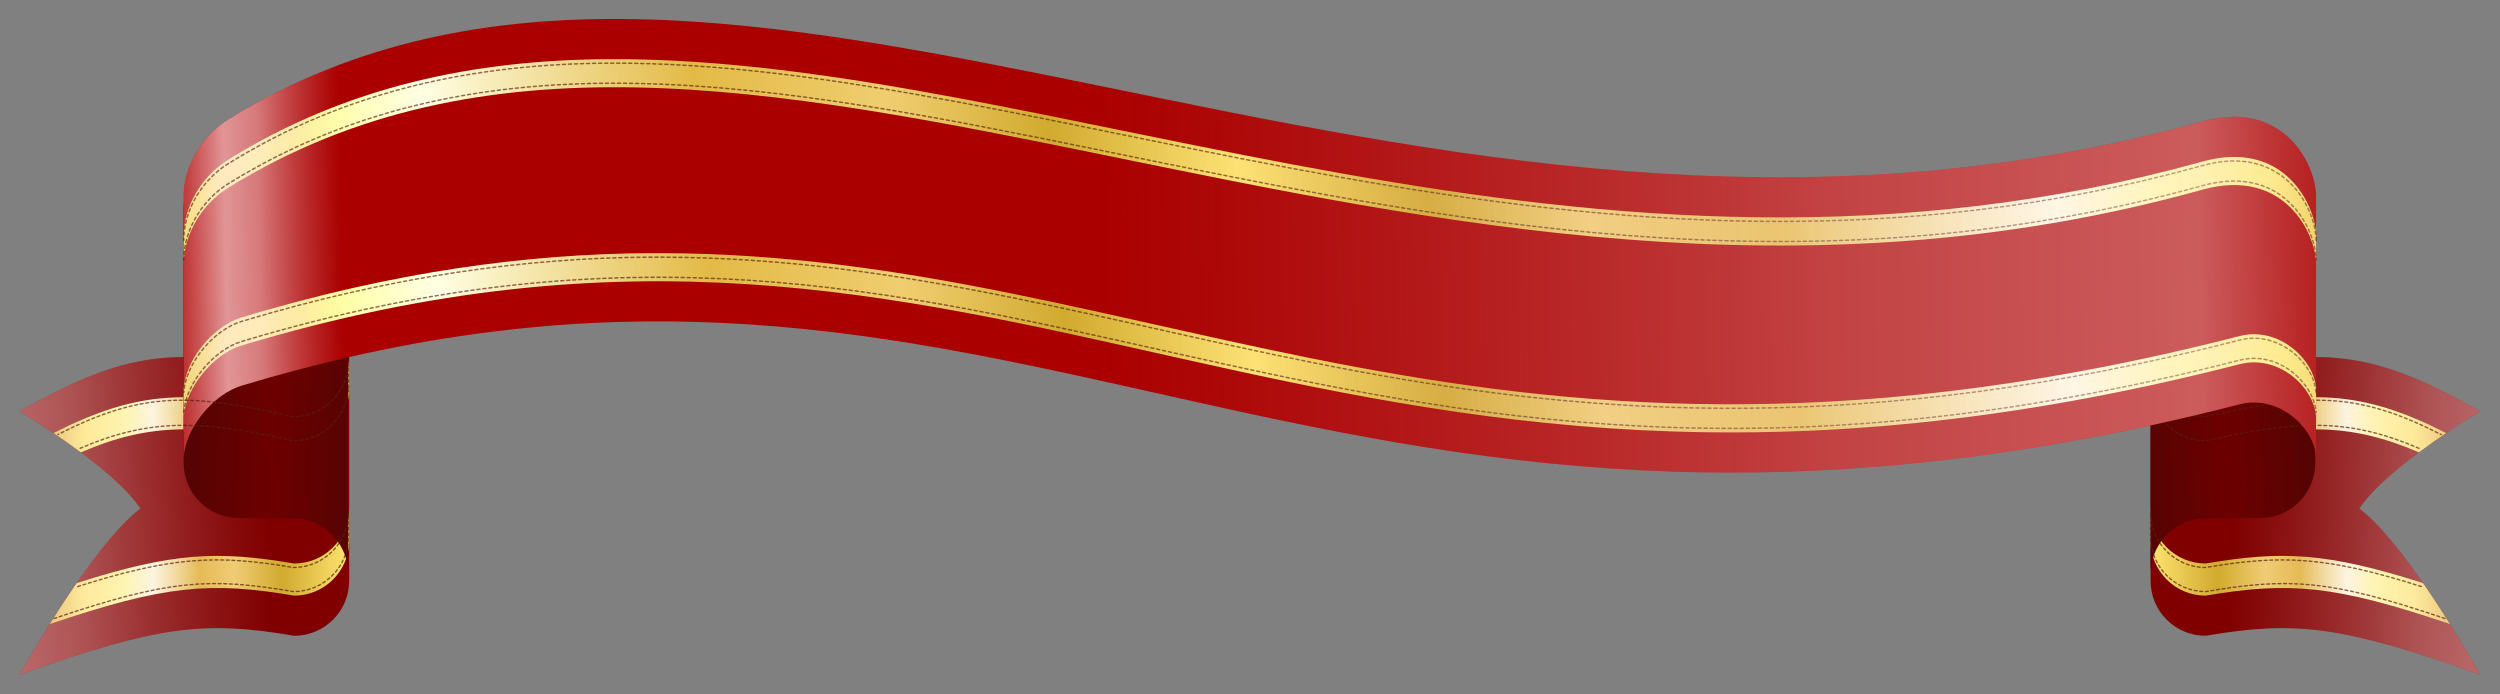 <?xml version="1.0"?>
<svg xmlns:rdf="http://www.w3.org/1999/02/22-rdf-syntax-ns#" xmlns="http://www.w3.org/2000/svg" xmlns:cc="http://creativecommons.org/ns#" xmlns:xlink="http://www.w3.org/1999/xlink" xmlns:dc="http://purl.org/dc/elements/1.1/" id="svg8776" height="361.06" width="1300" version="1.1">
 <rect width="100%" height="100%" fill="#808080" stroke="none"/>
 <defs id="defs8778">
  <linearGradient id="linearGradient8065">
   <stop id="stop8067" stop-color="#eda7ad" stop-opacity="0" offset="0"/>
   <stop id="stop8069" stop-color="#ffe5e7" stop-opacity=".727" offset=".568"/>
   <stop id="stop8071" stop-color="#ffe5e7" offset=".855"/>
   <stop id="stop8073" stop-color="#fdd1d5" stop-opacity="0" offset="1"/>
  </linearGradient>
  <linearGradient id="linearGradient8960" y2="1512.9" gradientUnits="userSpaceOnUse" x2="2291.1" gradientTransform="translate(-1507.6 -925.22)" y1="1512.9" x1="2141.9">
   <stop id="stop4296-3-1" stop-color="#fee471" offset="0"/>
   <stop id="stop4298-8-7" stop-color="#d1aa2f" offset=".226"/>
   <stop id="stop4300-9-7" stop-color="#f0ce70" offset=".384"/>
   <stop id="stop4302-3-7" stop-color="#e3ba46" offset=".5"/>
   <stop id="stop4304-4-7" stop-color="#ffffe4" offset=".654"/>
   <stop id="stop4306-4-3" stop-color="#ffffa0" offset=".759"/>
   <stop id="stop4308-6-3" stop-color="#feef76" offset=".879"/>
   <stop id="stop4310-0-5" stop-color="#dfb23b" offset="1"/>
  </linearGradient>
  <linearGradient id="linearGradient8962" y2="1525.5" gradientUnits="userSpaceOnUse" x2="1036.1" gradientTransform="matrix(-1 0 0 1 1879 -925.22)" y1="1517" x1="1203.3">
   <stop id="stop8067-0" stop-color="#eda7ad" stop-opacity="0" offset="0"/>
   <stop id="stop8069-5" stop-color="#ffe5e7" stop-opacity=".727" offset=".568"/>
   <stop id="stop8071-7" stop-color="#ffe5e7" offset=".855"/>
   <stop id="stop8073-9" stop-color="#fdd1d5" stop-opacity="0" offset="1"/>
  </linearGradient>
  <linearGradient id="linearGradient8964" y2="1462.1" spreadMethod="reflect" gradientUnits="userSpaceOnUse" x2="1285.3" gradientTransform="matrix(-1 0 0 1 1878.6 -925.22)" y1="1459.2" x1="1207.7">
   <stop id="stop7451-0" stop-color="#6d0000" offset="0"/>
   <stop id="stop7453-9" stop-color="#410606" offset="1"/>
  </linearGradient>
  <linearGradient id="linearGradient8966" y2="1512.9" gradientUnits="userSpaceOnUse" x2="2291.1" gradientTransform="matrix(-1 0 0 1 1879 -925.22)" y1="1512.9" x1="2141.9">
   <stop id="stop4296-3-1-6" stop-color="#fee471" offset="0"/>
   <stop id="stop4298-8-7-9" stop-color="#d1aa2f" offset=".226"/>
   <stop id="stop4300-9-7-8" stop-color="#f0ce70" offset=".384"/>
   <stop id="stop4302-3-7-1" stop-color="#e3ba46" offset=".5"/>
   <stop id="stop4304-4-7-5" stop-color="#ffffe4" offset=".654"/>
   <stop id="stop4306-4-3-6" stop-color="#ffffa0" offset=".759"/>
   <stop id="stop4308-6-3-0" stop-color="#feef76" offset=".879"/>
   <stop id="stop4310-0-5-6" stop-color="#dfb23b" offset="1"/>
  </linearGradient>
  <linearGradient id="linearGradient8968" y2="1525.5" xlink:href="#linearGradient8065" gradientUnits="userSpaceOnUse" x2="1036.1" gradientTransform="translate(-1507.6 -925.22)" y1="1517" x1="1203.3"/>
  <linearGradient id="linearGradient8970" y2="1462.1" spreadMethod="reflect" gradientUnits="userSpaceOnUse" x2="1285.3" gradientTransform="translate(-1507.6 -925.22)" y1="1459.2" x1="1207.7">
   <stop id="stop7451" stop-color="#6d0000" offset="0"/>
   <stop id="stop7453" stop-color="#410606" offset="1"/>
  </linearGradient>
  <linearGradient id="linearGradient8972" y2="1347.7" spreadMethod="reflect" gradientUnits="userSpaceOnUse" x2="2244.5" gradientTransform="translate(-1507.6 -925.22)" y1="1394.2" x1="1691.5">
   <stop id="stop6942" stop-color="#fee471" offset="0"/>
   <stop id="stop6944" stop-color="#d1aa2f" offset=".167"/>
   <stop id="stop6946" stop-color="#f0ce70" offset=".308"/>
   <stop id="stop6948" stop-color="#e3ba46" offset=".482"/>
   <stop id="stop6950" stop-color="#ffffe4" offset=".727"/>
   <stop id="stop6952" stop-color="#ffffa0" offset=".821"/>
   <stop id="stop6954" stop-color="#feef76" offset=".922"/>
   <stop id="stop6956" stop-color="#dfb23b" offset="1"/>
  </linearGradient>
  <linearGradient id="linearGradient8974" y2="236.65" gradientUnits="userSpaceOnUse" x2="218.57" gradientTransform="matrix(-1.171 .029 -.026 -1.297 -96.238 774.21)" y1="236.65" x1="140">
   <stop id="stop7958" stop-color="#eda7ad" stop-opacity="0" offset="0"/>
   <stop id="stop7960" stop-color="#ffe5e7" stop-opacity=".811" offset=".445"/>
   <stop id="stop7962" stop-color="#ffe5e7" offset=".631"/>
   <stop id="stop7964" stop-color="#fdd1d5" stop-opacity="0" offset="1"/>
  </linearGradient>
  <linearGradient id="linearGradient8976" y2="236.65" xlink:href="#linearGradient8065" gradientUnits="userSpaceOnUse" x2="218.57" gradientTransform="matrix(8.129 -.573 -.025 -1.306 -1019.5 889.74)" y1="236.65" x1="140"/>
 </defs>
 <g id="layer1" transform="translate(437.09 -327.44)">
  <g id="g8943" transform="matrix(1.044 0 0 1.044 18.956 -30.115)">
   <path id="rect5337-9-8-5-9" d="m-262.98 502.12c0.04 0.606 0.068 1.21 0.068 1.826v127.82c0 15.126-12.262 27.389-27.389 27.389-45.28-7.712-67.97-4.891-136.78 19.353 0 0 35.974-64.541 60.217-82.724-14.142-21.213-60.217-48.378-60.217-48.378 53.362-30.674 79.082-32.485 136.78-19.353 14.514 0 26.383-11.651 27.32-25.928z" fill="#800000"/>
   <path id="rect5337-9-8-5" d="m634.41 502.12c-0.04 0.606-0.068 1.21-0.068 1.826v127.82c0 15.126 12.262 27.389 27.389 27.389 45.28-7.712 67.97-4.891 136.78 19.353 0 0-35.974-64.541-60.217-82.724 14.142-21.213 60.217-48.378 60.217-48.378-53.362-30.674-79.082-32.485-136.78-19.353-14.514 0-26.383-11.651-27.32-25.928z" fill="#800000"/>
   <path id="rect5337-9-8-5-9-8-4" d="m634.4 522.13c0.938 14.277 12.83 25.937 27.344 25.937 51.252-11.664 77.276-11.541 119.84 10.125-4.228 2.845-8.86 6.072-13.594 9.594-35.045-15.126-60.678-14.09-106.25-3.719-14.514 0-26.406-11.66-27.344-25.937-0.04 0.606-0.062 1.196-0.062 1.812v-16c0-0.616 0.023-1.207 0.062-1.812zm-0.062 73.625c0 15.126 12.28 27.406 27.406 27.406 38.358-6.532 60.601-5.454 108.31 9.75 4.842 6.997 9.42 14 13.438 20.406-57.329-19.388-79.958-21.274-121.75-14.156-15.126 0-27.406-12.28-27.406-27.406v-16z" fill="url(#linearGradient8960)"/>
   <path id="rect5337-9-8-5-9-2-0" opacity=".5" d="m634.41 502.12c-0.04 0.606-0.068 1.21-0.068 1.826v127.82c0 15.126 12.262 27.389 27.389 27.389 45.28-7.712 67.97-4.891 136.78 19.353 0 0-35.974-64.541-60.217-82.724 14.142-21.213 60.217-48.378 60.217-48.378-53.362-30.674-79.082-32.485-136.78-19.353-14.514 0-26.383-11.651-27.32-25.928z" fill="url(#linearGradient8962)"/>
   <path id="rect5337-9-6-2-4-4" d="m634.41 626.56c-0.04-0.606-0.068-1.21-0.068-1.826v-127.81c0-15.126 12.262-27.389 27.389-27.389 69.524-0.37-42.596-0.16 27.229-0.16 14.514 0 26.383-11.651 27.32-25.928 0.04 0.606 0.069 1.21 0.069 1.826v127.82c0 15.126-12.262 27.389-27.389 27.389-69.524 0.37 42.596 0.16-27.229 0.16-14.514 0-26.383 11.651-27.32 25.928z" fill="url(#linearGradient8964)"/>
   <path id="rect5337-9-8-5-9-8-4-4" opacity=".7" d="m768 565.78c-35.045-15.126-60.678-14.09-106.25-3.719-14.514 0-26.406-11.66-27.344-25.937-0.04 0.606-0.062 1.196-0.062 1.812v-12c0-0.616 0.023-1.207 0.062-1.812 0.938 14.277 12.83 25.937 27.344 25.937 51.252-11.664 74.75-12.804 117.32 8.862m1.907 91.63c-57.329-19.388-77.433-20.516-119.22-13.399-15.126 0-27.406-12.28-27.406-27.406v-12c0 15.126 12.28 27.406 27.406 27.406 38.358-6.532 60.601-5.454 108.31 9.75" stroke="#57220f" stroke-linecap="round" stroke-dasharray="1.4, 1.4" stroke-width="0.7" fill="none"/>
   <path id="rect5337-9-8-5-9-8-4-0" d="m-262.98 522.13c-0.938 14.277-12.83 25.937-27.344 25.937-51.252-11.664-77.276-11.541-119.84 10.125 4.228 2.845 8.86 6.072 13.594 9.594 35.045-15.126 60.678-14.09 106.25-3.719 14.514 0 26.406-11.66 27.344-25.937 0.04 0.606 0.062 1.196 0.062 1.812v-16c0-0.616-0.023-1.207-0.062-1.812zm0.062 73.625c0 15.126-12.28 27.406-27.406 27.406-38.358-6.532-60.601-5.454-108.31 9.75-4.842 6.997-9.42 14-13.438 20.406 57.329-19.388 79.958-21.274 121.75-14.156 15.126 0 27.406-12.28 27.406-27.406v-16z" fill="url(#linearGradient8966)"/>
   <path id="rect5337-9-8-5-9-2" opacity=".5" d="m-262.98 502.12c0.04 0.606 0.068 1.21 0.068 1.826v127.82c0 15.126-12.262 27.389-27.389 27.389-45.28-7.712-67.97-4.891-136.78 19.353 0 0 35.974-64.541 60.217-82.724-14.142-21.213-60.217-48.378-60.217-48.378 53.362-30.674 79.082-32.485 136.78-19.353 14.514 0 26.383-11.651 27.32-25.928z" fill="url(#linearGradient8968)"/>
   <path id="rect5337-9-6-2-4" d="m-263.42 626.56c0.04-0.606 0.068-1.21 0.068-1.826v-127.81c0-15.126-12.262-27.389-27.389-27.389-69.524-0.37 42.596-0.16-27.229-0.16-14.514 0-26.383-11.651-27.32-25.928-0.04 0.606-0.069 1.21-0.069 1.826v127.82c0 15.126 12.262 27.389 27.389 27.389 69.524 0.37-42.596 0.16 27.229 0.16 14.514 0 26.383 11.651 27.32 25.928z" fill="url(#linearGradient8970)"/>
   <path id="rect5337-9-3" d="m-323.15 402.01c-12.86 7.963-22.202 23.014-22.202 38.14v127.81c0 0.616 0.022 1.238 0.062 1.844 0.938-14.277 14.844-31.036 28.741-35.223 384.52-115.86 528.16 129.2 995.23 9.286 19.522-5.012 37.089 11.661 38.027 25.938 0.04-0.606 0.062-1.228 0.062-1.844v-127.81c0-15.126-15.732-48.574-56.69-37.181-399.08 111.01-731.66-156.74-983.23-0.959z" fill="#a00"/>
   <path id="rect5337-9-3-5" d="m-133.09 371.94c-67.676 0.31-131.1 13.551-190.06 50.063-12.86 7.963-22.187 23.03-22.187 38.156v14c0-15.126 9.327-30.193 22.187-38.156 251.57-155.78 584.17 111.98 983.25 0.969 40.959-11.393 56.688 22.061 56.688 37.188v-14c0-15.126-15.729-48.58-56.688-37.188-305.54 84.989-572.11-52.044-793.19-51.031zm19.875 96.625c-61.311 0.38-127.68 9.232-203.34 32.031-13.897 4.187-27.781 20.942-28.719 35.219-0.04-0.606-0.062-1.228-0.062-1.844v14c0 0.616 0.023 1.238 0.062 1.844 0.938-14.277 14.822-31.031 28.719-35.219 384.52-115.86 528.18 129.19 995.25 9.281 19.522-5.012 37.094 11.661 38.031 25.937 0.04-0.606 0.063-1.228 0.063-1.844v-14c0 0.616-0.023 1.238-0.063 1.844-0.938-14.277-18.509-30.949-38.031-25.937-372.2 95.555-539.01-40.665-786-41.313-1.967-0.01-3.929-0.012-5.906 0z" fill="url(#linearGradient8972)"/>
   <path id="rect4096-7" opacity=".65" d="m-268.37 374.97c-18.659 7.075-36.932 15.979-54.781 27.031-12.86 7.963-22.187 23.03-22.187 38.156v127.81c0 0.616 0.022 1.238 0.062 1.844 0.938-14.277 14.822-31.031 28.719-35.219 17.52-5.279 34.552-9.807 51.125-13.656l-2.938-145.97z" fill="url(#linearGradient8974)"/>
   <path id="rect5337-9-3-5-2" opacity=".65" d="m-345.34 472.16c0-15.126 9.327-30.193 22.187-38.156 251.57-155.78 584.17 111.98 983.25 0.969 40.959-11.393 56.688 22.061 56.688 37.188m0-10c0-15.126-15.729-48.58-56.688-37.188-305.54 84.989-572.11-52.044-793.19-51.031-67.676 0.31-131.1 13.551-190.06 50.063-12.86 7.963-22.187 23.03-22.187 38.156m0.062 85.656c0.938-14.277 14.822-31.031 28.719-35.219 384.52-115.86 528.18 129.19 995.25 9.281 19.522-5.012 37.094 11.661 38.031 25.937m0-10c-0.938-14.277-18.509-30.949-38.031-25.937-372.2 95.555-539.01-40.665-786-41.313-1.967-0.01-3.929-0.012-5.906 0-61.311 0.38-127.68 9.232-203.34 32.031-13.897 4.187-27.781 20.942-28.719 35.219" stroke="#57220f" stroke-linecap="round" stroke-dasharray="1.5, 1.5" stroke-width=".75" fill="none"/>
   <path id="rect4096-7-3" opacity=".4" d="m122.38 387.56-11.812 0.844 2.75 144.12c153.32 33.903 311.61 76.494 565.38 11.344 19.522-5.012 37.093 11.66 38.031 25.937 0.04-0.606 0.063-1.228 0.063-1.844v-127.81c0-15.126-15.729-48.58-56.688-37.188-195.84 54.474-375.62 17.729-537.72-15.406z" fill="url(#linearGradient8976)"/>
   <path id="rect5337-9-8-5-9-8-4-4-4" opacity=".7" d="m-396.92 565.78c35.045-15.126 60.678-14.09 106.25-3.719 14.514 0 26.406-11.66 27.344-25.937 0.04 0.606 0.062 1.196 0.062 1.812v-12c0-0.616-0.023-1.207-0.062-1.812-0.938 14.277-12.83 25.937-27.344 25.937-51.252-11.664-74.75-12.804-117.32 8.862m-1.907 91.63c57.329-19.388 77.433-20.516 119.22-13.399 15.126 0 27.406-12.28 27.406-27.406v-12c0 15.126-12.28 27.406-27.406 27.406-38.358-6.532-60.601-5.454-108.31 9.75" stroke="#57220f" stroke-linecap="round" stroke-dasharray="1.4, 1.4" stroke-width="0.7" fill="none"/>
  </g>
 </g>
</svg>

